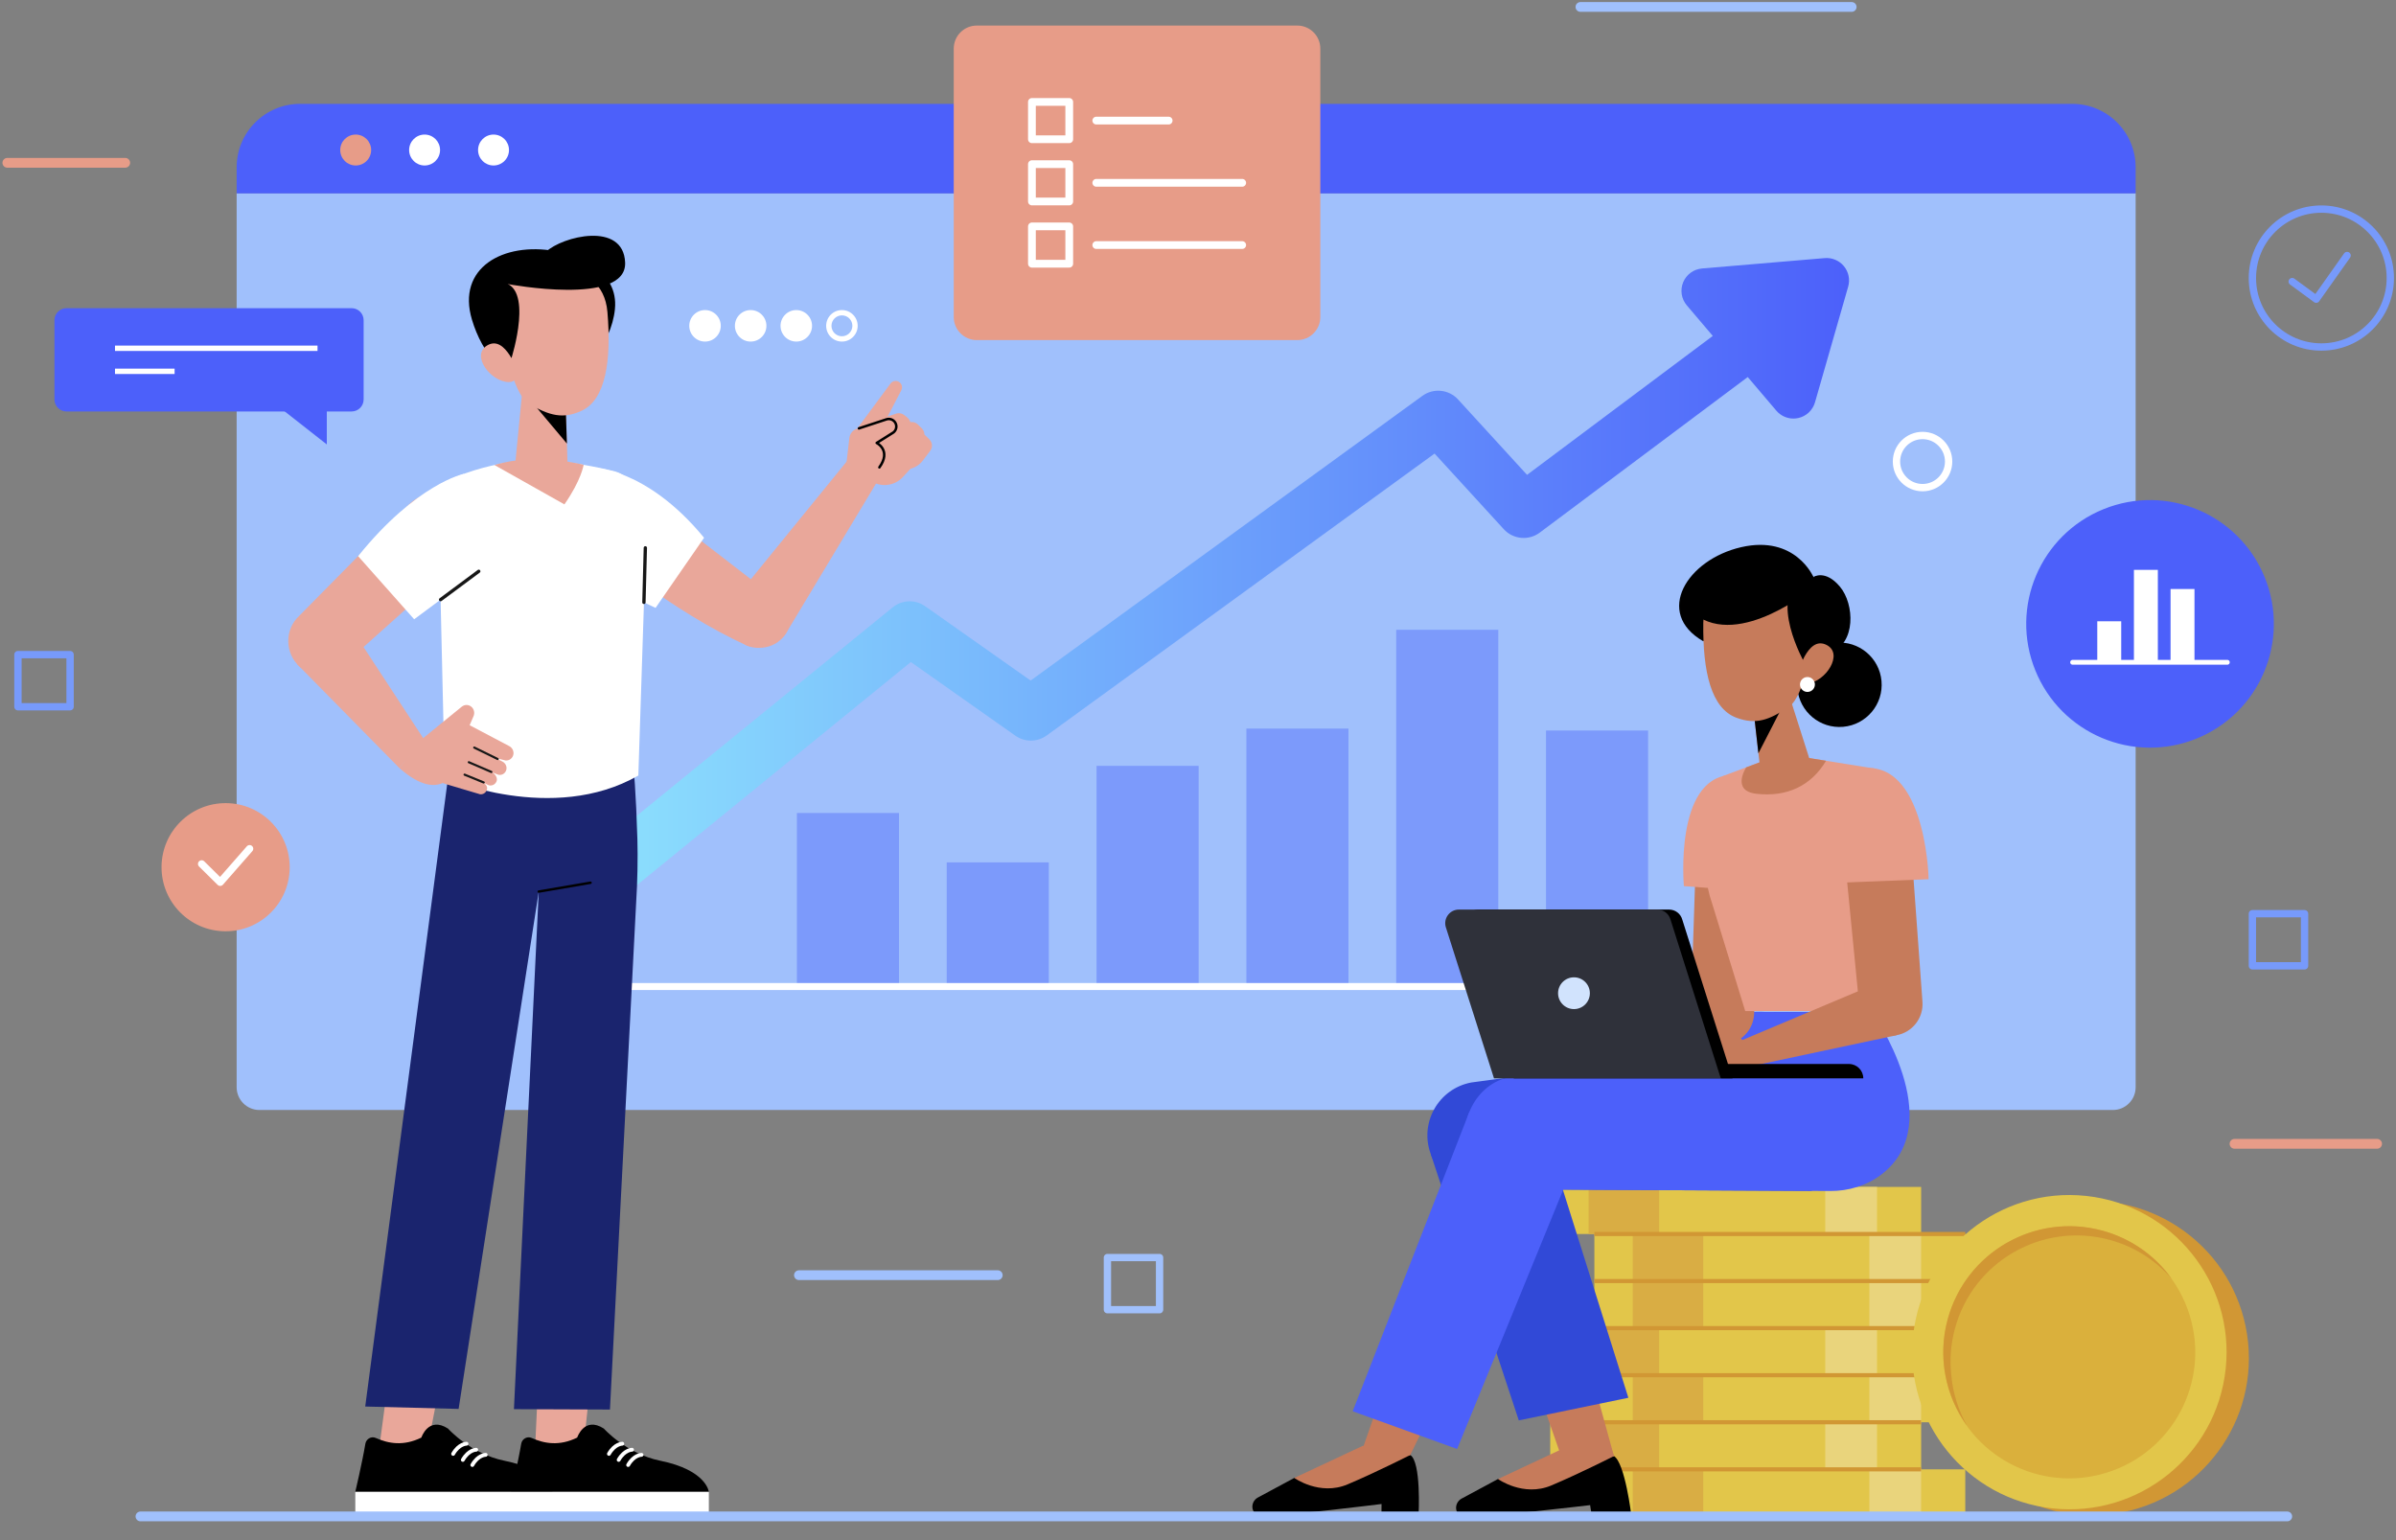 <svg width="490" height="315" viewBox="0 0 490 315" fill="none" xmlns="http://www.w3.org/2000/svg">
<rect x="0" y="0" width="490" height="315" fill="#808080" stroke="none"/>
<path d="M432.092 227.026H53.06C50.485 227.026 48.397 224.938 48.397 222.362V39.5H436.755V222.362C436.755 224.938 434.668 227.026 432.092 227.026Z" fill="#A0C0FC"/>
<path d="M436.755 39.55H48.397V34.213C48.397 27.05 54.203 21.242 61.367 21.242H423.784C430.948 21.242 436.755 27.049 436.755 34.213V39.55Z" fill="#4C60FA"/>
<path d="M72.74 33.847C74.486 33.847 75.901 32.431 75.901 30.685C75.901 28.939 74.486 27.523 72.74 27.523C70.994 27.523 69.578 28.939 69.578 30.685C69.578 32.431 70.994 33.847 72.74 33.847Z" fill="#E79C88"/>
<path d="M86.833 33.847C88.579 33.847 89.995 32.431 89.995 30.685C89.995 28.939 88.579 27.523 86.833 27.523C85.087 27.523 83.672 28.939 83.672 30.685C83.672 32.431 85.087 33.847 86.833 33.847Z" fill="white"/>
<path d="M104.093 30.685C104.093 32.431 102.677 33.847 100.931 33.847C99.185 33.847 97.769 32.431 97.769 30.685C97.769 28.939 99.185 27.523 100.931 27.523C102.677 27.523 104.093 28.939 104.093 30.685Z" fill="white"/>
<path d="M377.101 54.449C376.143 53.283 374.675 52.664 373.167 52.789L348.077 54.911C346.364 55.055 344.875 56.146 344.22 57.735C343.565 59.325 343.852 61.147 344.966 62.457L350.277 68.705L312.291 97.12L298.186 81.702C296.294 79.634 293.152 79.317 290.884 80.965L210.771 139.193L189.206 123.992C187.188 122.569 184.469 122.664 182.554 124.223L121.194 174.205C118.835 176.126 118.481 179.596 120.402 181.954C121.491 183.29 123.076 183.983 124.676 183.983C125.899 183.983 127.129 183.578 128.151 182.746L186.273 135.402L207.647 150.468C209.573 151.826 212.151 151.807 214.059 150.421L293.381 92.768L307.533 108.236C309.444 110.325 312.628 110.625 314.896 108.929L357.427 77.114L363.271 83.991C364.153 85.028 365.438 85.608 366.769 85.608C367.09 85.608 367.415 85.574 367.737 85.505C369.39 85.148 370.714 83.91 371.18 82.284L377.966 58.627C378.383 57.178 378.059 55.615 377.101 54.449Z" fill="url(#paint0_linear_1_97)"/>
<path d="M183.851 166.281H162.973V201.918H183.851V166.281Z" fill="#7C9AFB"/>
<path d="M214.489 176.383H193.609V201.917H214.489V176.383Z" fill="#7C9AFB"/>
<path d="M245.133 156.637H224.254V201.918H245.133V156.637Z" fill="#7C9AFB"/>
<path d="M275.774 149.016H254.895V201.914H275.774V149.016Z" fill="#7C9AFB"/>
<path d="M306.415 128.805H285.535V201.918H306.415V128.805Z" fill="#7C9AFB"/>
<path d="M337.051 149.41H316.172V201.918H337.051V149.41Z" fill="#7C9AFB"/>
<path d="M111.57 60.461V201.773H386.765" stroke="white" stroke-width="1.429" stroke-miterlimit="10"/>
<path d="M474.735 70.97C482.523 70.97 488.837 64.656 488.837 56.868C488.837 49.079 482.523 42.766 474.735 42.766C466.947 42.766 460.633 49.079 460.633 56.868C460.633 64.656 466.947 70.97 474.735 70.97Z" stroke="#779AFB" stroke-width="1.5" stroke-miterlimit="10"/>
<path d="M468.773 57.591L473.68 61.188L480.001 52.258" stroke="#779AFB" stroke-width="1.5" stroke-miterlimit="10" stroke-linecap="round" stroke-linejoin="round"/>
<path d="M471.297 186.875H460.633V197.539H471.297V186.875Z" stroke="#779AFB" stroke-width="1.5" stroke-miterlimit="10" stroke-linecap="round" stroke-linejoin="round"/>
<path d="M237.141 257.203H226.477V267.867H237.141V257.203Z" stroke="#A0C0FC" stroke-width="1.5" stroke-miterlimit="10" stroke-linecap="round" stroke-linejoin="round"/>
<path d="M393.176 99.734C390.231 99.734 387.844 97.347 387.844 94.402C387.844 91.457 390.231 89.07 393.176 89.07C396.121 89.07 398.508 91.457 398.508 94.402C398.508 97.347 396.12 99.734 393.176 99.734Z" stroke="white" stroke-width="1.5" stroke-miterlimit="10" stroke-linecap="round" stroke-linejoin="round"/>
<path d="M14.332 133.883H3.668V144.547H14.332V133.883Z" stroke="#779AFB" stroke-width="1.5" stroke-miterlimit="10" stroke-linecap="round" stroke-linejoin="round"/>
<path d="M144.182 69.861C145.962 69.861 147.404 68.419 147.404 66.639C147.404 64.86 145.962 63.418 144.182 63.418C142.403 63.418 140.961 64.86 140.961 66.639C140.961 68.419 142.403 69.861 144.182 69.861Z" fill="white"/>
<path d="M153.514 69.861C155.294 69.861 156.736 68.419 156.736 66.639C156.736 64.86 155.294 63.418 153.514 63.418C151.735 63.418 150.293 64.86 150.293 66.639C150.293 68.419 151.735 69.861 153.514 69.861Z" fill="white"/>
<path d="M162.846 69.861C164.626 69.861 166.068 68.419 166.068 66.639C166.068 64.86 164.626 63.418 162.846 63.418C161.067 63.418 159.625 64.86 159.625 66.639C159.625 68.419 161.067 69.861 162.846 69.861Z" fill="white"/>
<path d="M172.179 64.501C173.358 64.501 174.317 65.46 174.317 66.639C174.317 67.819 173.358 68.778 172.179 68.778C170.999 68.778 170.04 67.819 170.04 66.639C170.04 65.46 171 64.501 172.179 64.501ZM172.179 63.418C170.399 63.418 168.957 64.86 168.957 66.639C168.957 68.419 170.399 69.861 172.179 69.861C173.958 69.861 175.4 68.419 175.4 66.639C175.4 64.86 173.958 63.418 172.179 63.418Z" fill="white"/>
<path d="M59.245 177.492C59.176 184.73 53.253 190.541 46.016 190.472C38.778 190.402 32.967 184.479 33.036 177.242C33.104 170.004 39.028 164.193 46.265 164.262C53.503 164.332 59.314 170.254 59.245 177.492Z" fill="#E79C88"/>
<path d="M41.238 176.693L45.034 180.445L51.044 173.586" stroke="white" stroke-width="1.5" stroke-miterlimit="10" stroke-linecap="round" stroke-linejoin="round"/>
<path d="M13.595 84.157H71.908C73.265 84.157 74.365 83.057 74.365 81.7V65.488C74.365 64.131 73.265 63.031 71.908 63.031H13.594C12.237 63.031 11.137 64.131 11.137 65.488V81.7C11.137 83.057 12.238 84.157 13.595 84.157Z" fill="#4C60FA"/>
<path d="M23.518 71.231H64.935" stroke="white" stroke-width="1.097" stroke-miterlimit="10"/>
<path d="M23.518 75.945H35.708" stroke="white" stroke-width="1.097" stroke-miterlimit="10"/>
<path d="M66.835 81.344V90.898L54.656 81.344H66.835Z" fill="#4C60FA"/>
<path d="M265.296 69.558H199.765C197.16 69.558 195.047 67.445 195.047 64.84V9.945C195.047 7.339 197.16 5.227 199.765 5.227H265.296C267.902 5.227 270.015 7.339 270.015 9.945V64.84C270.015 67.445 267.902 69.558 265.296 69.558Z" fill="#E79C88"/>
<path d="M218.669 20.848H211.035V28.482H218.669V20.848Z" stroke="white" stroke-width="1.587" stroke-miterlimit="10" stroke-linecap="round" stroke-linejoin="round"/>
<path d="M224.199 24.664H238.998" stroke="white" stroke-width="1.587" stroke-miterlimit="10" stroke-linecap="round" stroke-linejoin="round"/>
<path d="M218.669 33.574H211.035V41.208H218.669V33.574Z" stroke="white" stroke-width="1.587" stroke-miterlimit="10" stroke-linecap="round" stroke-linejoin="round"/>
<path d="M224.199 37.391H254.039" stroke="white" stroke-width="1.587" stroke-miterlimit="10" stroke-linecap="round" stroke-linejoin="round"/>
<path d="M218.669 46.305H211.035V53.939H218.669V46.305Z" stroke="white" stroke-width="1.587" stroke-miterlimit="10" stroke-linecap="round" stroke-linejoin="round"/>
<path d="M224.199 50.121H254.039" stroke="white" stroke-width="1.587" stroke-miterlimit="10" stroke-linecap="round" stroke-linejoin="round"/>
<path d="M449.182 151.073C462.146 145.835 468.409 131.08 463.171 118.116C457.934 105.152 443.179 98.889 430.215 104.126C417.251 109.364 410.988 124.119 416.226 137.083C421.463 150.047 436.218 156.31 449.182 151.073Z" fill="#4C60FA"/>
<path d="M433.804 127.07H428.91V135.457H433.804V127.07Z" fill="white"/>
<path d="M441.296 116.551H436.403V135.457H441.296V116.551Z" fill="white"/>
<path d="M448.788 120.469H443.895V135.455H448.788V120.469Z" fill="white"/>
<path d="M423.867 135.457H455.505" stroke="white" stroke-width="0.989" stroke-miterlimit="10" stroke-linecap="round" stroke-linejoin="round"/>
<path d="M1.502 33.297H25.608" stroke="#E79C88" stroke-width="2" stroke-miterlimit="10" stroke-linecap="round" stroke-linejoin="round"/>
<path d="M456.977 233.941H486.135" stroke="#E79C88" stroke-width="2" stroke-miterlimit="10" stroke-linecap="round" stroke-linejoin="round"/>
<path d="M323.211 1.422H378.681" stroke="#A0C0FC" stroke-width="2" stroke-miterlimit="10" stroke-linecap="round" stroke-linejoin="round"/>
<path d="M163.391 260.809H204.047" stroke="#A0C0FC" stroke-width="2" stroke-miterlimit="10" stroke-linecap="round" stroke-linejoin="round"/>
<path d="M109.32 298.595L110.702 269.047H122.198L119.12 298.03L109.32 298.595Z" fill="#E9A79A"/>
<path d="M108.707 294.096C111.332 295.273 114.422 295.802 118.039 294.027C118.039 294.027 119.478 289.609 123.485 292.178C123.485 292.178 128.114 297.355 134.993 298.749C144.531 300.683 144.959 305.124 144.959 305.124H104.531C104.531 305.124 105.955 299.094 106.592 295.287C106.757 294.303 107.797 293.689 108.707 294.096Z" fill="black"/>
<path d="M144.959 305.125H104.531V309.543H144.959V305.125Z" fill="white"/>
<path d="M131.194 297.555C131.194 297.555 129.661 297.534 128.461 299.633" stroke="white" stroke-width="0.786" stroke-miterlimit="10" stroke-linecap="round" stroke-linejoin="round"/>
<path d="M129.252 296.512C129.252 296.512 127.72 296.492 126.52 298.59" stroke="white" stroke-width="0.786" stroke-miterlimit="10" stroke-linecap="round" stroke-linejoin="round"/>
<path d="M127.264 295.281C127.264 295.281 125.732 295.261 124.531 297.359" stroke="white" stroke-width="0.786" stroke-miterlimit="10" stroke-linecap="round" stroke-linejoin="round"/>
<path d="M77.227 298.595L81.171 269.047H92.668L87.027 298.03L77.227 298.595Z" fill="#E9A79A"/>
<path d="M76.837 294.096C79.461 295.273 82.551 295.802 86.169 294.027C86.169 294.027 87.608 289.609 91.615 292.178C91.615 292.178 96.243 297.355 103.122 298.749C112.66 300.683 113.088 305.124 113.088 305.124H72.66C72.66 305.124 74.084 299.094 74.721 295.287C74.886 294.303 75.926 293.689 76.837 294.096Z" fill="black"/>
<path d="M113.092 305.125H72.664V309.543H113.092V305.125Z" fill="white"/>
<path d="M99.327 297.555C99.327 297.555 97.794 297.534 96.594 299.633" stroke="white" stroke-width="0.786" stroke-miterlimit="10" stroke-linecap="round" stroke-linejoin="round"/>
<path d="M97.385 296.512C97.385 296.512 95.853 296.492 94.652 298.59" stroke="white" stroke-width="0.786" stroke-miterlimit="10" stroke-linecap="round" stroke-linejoin="round"/>
<path d="M95.401 295.281C95.401 295.281 93.868 295.261 92.668 297.359" stroke="white" stroke-width="0.786" stroke-miterlimit="10" stroke-linecap="round" stroke-linejoin="round"/>
<path d="M128.538 149.438C128.538 149.438 129.813 153.362 130.35 171.591C130.46 175.338 130.364 180.543 130.115 184.282L124.741 288.289L105.104 288.213L110.18 182.351L93.79 288.161L74.691 287.672L92.208 154.653L110.983 152.925L128.538 149.438Z" fill="#1A246E"/>
<path d="M110.18 182.353L120.769 180.539" stroke="black" stroke-width="0.498" stroke-miterlimit="10" stroke-linecap="round" stroke-linejoin="round"/>
<path d="M121.875 111.973C121.875 111.973 137.57 125.18 152.57 131.938C154.376 132.752 158.691 131.723 160.095 130.327C162.213 128.22 161.903 124.709 159.447 123.007L131.923 101.766L121.875 111.973Z" fill="#E9A79A"/>
<path d="M121.24 95.641C121.24 95.641 132.19 95.641 143.988 109.987L134.066 124.332L115.406 115.461L121.24 95.641Z" fill="white"/>
<path d="M160.713 129.573L179.413 98.465L173.137 94.414L149.446 123.516C147.561 125.196 149.888 129.696 152.097 131.648C153.301 132.742 158.242 133.436 160.713 129.573Z" fill="#E9A79A"/>
<path d="M173.141 94.414L173.711 89.516C173.833 88.643 174.454 87.921 175.3 87.672L180.502 86.139C181.258 85.917 182.067 86.245 182.453 86.931C182.916 87.754 182.615 88.798 181.783 89.246L179.29 90.592C179.29 90.592 182.73 93.353 179.384 97.022L173.141 94.414Z" fill="#E9A79A"/>
<path d="M175.297 87.67L182.119 78.443C182.577 77.823 183.471 77.734 184.042 78.252C184.48 78.65 184.595 79.292 184.323 79.817L180.02 88.105L175.297 87.67Z" fill="#E9A79A"/>
<path d="M180.765 85.437L183.372 84.562C183.922 84.424 184.505 84.552 184.946 84.908L185.545 85.391C186.225 85.94 186.415 86.897 185.994 87.663L182.646 93.574L178.383 90.407L180.765 85.437Z" fill="#E9A79A"/>
<path d="M185.513 86.312L186.482 86.317C186.946 86.319 187.392 86.502 187.722 86.829L188.521 87.618C188.86 87.953 189.05 88.411 189.048 88.888C189.046 89.272 188.92 89.645 188.688 89.952L184.406 95.607L180.727 92.843L185.513 86.312Z" fill="#E9A79A"/>
<path d="M187.058 88.562L188.029 88.567C188.493 88.569 188.938 88.752 189.269 89.079L190.068 89.868C190.407 90.203 190.597 90.661 190.595 91.138C190.593 91.522 190.467 91.895 190.235 92.202L188.732 94.188C187.196 96.217 184.308 96.622 182.273 95.093L187.058 88.562Z" fill="#E9A79A"/>
<path d="M186.676 95.346L184.677 97.537C182.774 99.624 179.539 99.772 177.452 97.868L173.141 94.414L176.505 89.578L180.738 89.596L184.418 92.167L186.676 95.346Z" fill="#E9A79A"/>
<path d="M175.66 87.612L181.319 85.757C182.129 85.513 182.985 85.969 183.234 86.778C183.422 87.388 183.214 88.051 182.711 88.445L179.292 90.591C179.292 90.591 182.36 92.105 179.839 95.588" stroke="black" stroke-width="0.512" stroke-miterlimit="10" stroke-linecap="round" stroke-linejoin="round"/>
<path d="M107.914 94.089C102.979 94.51 98.114 95.593 93.515 97.433C92.389 97.883 91.279 98.377 90.263 98.908C87.067 100.58 89.359 104.193 89.761 107.882L90.949 159.096C90.949 159.096 112.992 168.69 130.546 158.616L132.143 109.526C132.496 104.385 130.396 97.549 125.551 96.359C119.438 94.856 113.046 94.059 110.242 93.891L107.914 94.089Z" fill="white"/>
<path d="M119.358 95.066C119.358 95.066 115.734 94.075 110.247 93.891C110.247 93.891 105.566 93.742 101.125 95.111L115.426 103.16C118.898 98.189 119.358 95.066 119.358 95.066Z" fill="#E9A79A"/>
<path d="M131.688 123.199L131.977 112.047" stroke="#171717" stroke-width="0.678" stroke-miterlimit="10" stroke-linecap="round" stroke-linejoin="round"/>
<path d="M67.827 122.383L86.751 151.285L81.655 157.067L60.764 135.835L67.827 122.383Z" fill="#E9A79A"/>
<path d="M104.142 152.597L96.046 148.327L96.841 146.484C97.131 145.813 96.952 145.024 96.404 144.558C95.839 144.077 95.027 144.063 94.448 144.526L86.475 151.02L81.656 157.064C86.029 160.948 88.887 160.901 90.534 160.148C90.726 160.214 90.916 160.287 91.111 160.345L97.84 162.347C98.462 162.625 99.186 162.353 99.491 161.726C99.713 161.27 99.791 160.541 98.496 159.858L99.791 160.541C100.449 160.836 101.213 160.537 101.521 159.865C101.81 159.271 101.455 158.487 100.695 157.973L101.686 158.377C102.404 158.698 103.249 158.332 103.518 157.542C103.75 156.859 103.402 156.104 102.779 155.777L101.348 155.027L103.047 155.453C103.829 155.74 104.701 155.306 104.957 154.456C105.177 153.727 104.798 152.943 104.142 152.597Z" fill="#E9A79A"/>
<path d="M101.774 155.241L96.988 152.898" stroke="#171717" stroke-width="0.441" stroke-miterlimit="10" stroke-linecap="round" stroke-linejoin="round"/>
<path d="M100.489 157.888L95.875 155.895" stroke="#171717" stroke-width="0.441" stroke-miterlimit="10" stroke-linecap="round" stroke-linejoin="round"/>
<path d="M98.921 160.036L95.012 158.438" stroke="#171717" stroke-width="0.441" stroke-miterlimit="10" stroke-linecap="round" stroke-linejoin="round"/>
<path d="M94.371 114.417L70.306 135.948C68.06 138.303 64.515 138.665 61.87 136.808C58.536 134.467 57.963 129.61 60.655 126.505L83.285 103.569C85.99 100.45 90.572 100.064 93.725 102.692C97.25 105.629 97.55 111.083 94.371 114.417Z" fill="#E9A79A"/>
<path d="M94.901 96.906C94.901 96.906 85.236 98.86 73.238 113.75L84.699 126.658L99.17 115.91L94.901 96.906Z" fill="white"/>
<path d="M90.106 122.641L97.91 116.844" stroke="#171717" stroke-width="0.678" stroke-miterlimit="10" stroke-linecap="round" stroke-linejoin="round"/>
<path d="M125.756 63.223C125.046 70.387 118.865 78.492 111.112 78.476C103.36 78.461 98.599 72.296 96.525 65.402C93.322 54.758 102.917 49.443 113.579 51.364C118.384 52.23 126.529 55.432 125.756 63.223Z" fill="black"/>
<path d="M107.221 75.824L105.156 97.056L116.135 97.122L115.55 78.084L107.221 75.824Z" fill="#E9A79A"/>
<path d="M115.937 90.724L108.762 82.19L115.567 79.43L115.937 90.724Z" fill="black"/>
<path d="M108.95 55.342C111.328 54.698 113.851 54.556 116.262 55.069C119.527 55.763 123.71 57.825 124.222 63.799C125.075 73.755 123.848 81.778 118.928 84.02C115.15 85.741 112.404 85.068 108.065 82.528C106.45 81.583 104.914 77.584 104.48 75.677L102.626 70.349C102.626 70.349 97.584 58.423 108.95 55.342Z" fill="#E9A79A"/>
<path d="M104.599 73.241C104.599 73.241 109.427 58.124 102.376 57.711L98.484 65.235L100.529 71.54L104.599 73.241Z" fill="black"/>
<path d="M105.817 76.469C105.527 75.105 105.004 73.793 104.209 72.603C103.119 70.972 101.56 69.465 99.598 70.67C96.256 72.722 100.363 78.081 104.028 78.149C105.107 78.17 105.999 77.328 105.817 76.469Z" fill="#E9A79A"/>
<path d="M103.909 58.107C103.914 58.112 128.227 62.688 127.843 53.683C127.483 45.228 115.022 48.316 111.623 51.52L102.105 56.424L103.909 58.107Z" fill="black"/>
<path d="M392.887 290.895H317.035V300.522H392.887V290.895Z" fill="#E2C64A"/>
<path d="M339.305 290.895H324.879V300.522H339.305V290.895Z" fill="#D9AD44"/>
<path d="M383.86 290.895H373.281V300.522H383.86V290.895Z" fill="#E9D47C"/>
<path d="M392.887 271.637H317.035V281.264H392.887V271.637Z" fill="#E2C64A"/>
<path d="M339.305 271.637H324.879V281.264H339.305V271.637Z" fill="#D9AD44"/>
<path d="M383.86 271.637H373.281V281.264H383.86V271.637Z" fill="#E9D47C"/>
<path d="M392.887 242.758H317.035V252.385H392.887V242.758Z" fill="#E2C64A"/>
<path d="M339.305 242.758H324.879V252.385H339.305V242.758Z" fill="#D9AD44"/>
<path d="M383.86 242.758H373.281V252.385H383.86V242.758Z" fill="#E9D47C"/>
<path d="M401.911 300.523H326.059V310.151H401.911V300.523Z" fill="#E2C64A"/>
<path d="M348.328 300.523H333.902V310.151H348.328V300.523Z" fill="#D9AD44"/>
<path d="M392.883 300.523H382.305V310.151H392.883V300.523Z" fill="#E9D47C"/>
<path d="M401.911 262.016H326.059V271.643H401.911V262.016Z" fill="#E2C64A"/>
<path d="M348.328 262.016H333.902V271.643H348.328V262.016Z" fill="#D9AD44"/>
<path d="M392.883 262.016H382.305V271.643H392.883V262.016Z" fill="#E9D47C"/>
<path d="M401.911 252.383H326.059V262.01H401.911V252.383Z" fill="#E2C64A"/>
<path d="M348.328 252.383H333.902V262.01H348.328V252.383Z" fill="#D9AD44"/>
<path d="M392.883 252.383H382.305V262.01H392.883V252.383Z" fill="#E9D47C"/>
<path d="M401.911 281.266H326.059V290.893H401.911V281.266Z" fill="#E2C64A"/>
<path d="M348.328 281.266H333.902V290.893H348.328V281.266Z" fill="#D9AD44"/>
<path d="M392.883 281.266H382.305V290.893H392.883V281.266Z" fill="#E9D47C"/>
<path d="M392.886 300.523H326.062" stroke="#D19734" stroke-width="0.844" stroke-miterlimit="10"/>
<path d="M392.886 290.891H326.062" stroke="#D19734" stroke-width="0.844" stroke-miterlimit="10"/>
<path d="M392.886 281.27H326.062" stroke="#D19734" stroke-width="0.844" stroke-miterlimit="10"/>
<path d="M392.886 271.637H326.062" stroke="#D19734" stroke-width="0.844" stroke-miterlimit="10"/>
<path d="M401.914 262.012H326.062" stroke="#D19734" stroke-width="0.844" stroke-miterlimit="10"/>
<path d="M401.914 252.387H326.062" stroke="#D19734" stroke-width="0.844" stroke-miterlimit="10"/>
<path d="M432.578 309.563C450.129 306.91 462.205 290.531 459.551 272.981C456.898 255.431 440.519 243.354 422.969 246.008C405.419 248.661 393.342 265.04 395.996 282.59C398.649 300.141 415.028 312.217 432.578 309.563Z" fill="#D19734"/>
<path d="M455.17 279.958C457.05 262.309 444.266 246.477 426.616 244.597C408.966 242.718 393.135 255.502 391.255 273.152C389.375 290.801 402.16 306.633 419.809 308.513C437.459 310.392 453.291 297.608 455.17 279.958Z" fill="#E2C64A"/>
<path d="M431.997 300.807C445.371 295.933 452.261 281.139 447.387 267.765C442.513 254.39 427.719 247.499 414.345 252.374C400.971 257.248 394.08 272.041 398.955 285.416C403.829 298.791 418.622 305.681 431.997 300.807Z" fill="#DAB03C"/>
<path d="M399.802 271.719C403.524 257.979 417.681 249.858 431.421 253.581C436.566 254.974 440.922 257.831 444.165 261.582C440.828 256.907 435.922 253.308 429.944 251.689C416.204 247.966 402.047 256.087 398.325 269.827C396.216 277.609 397.909 285.521 402.267 291.599C400.469 288.401 399.348 284.821 399.039 281.092C398.724 278.032 398.949 274.866 399.802 271.719Z" fill="#D19734"/>
<path d="M306.348 302.499L298.879 306.52C298.088 306.946 297.601 307.935 297.837 308.877C298.023 309.623 298.653 310.197 300.305 310.245C303.978 310.353 325.194 307.837 325.194 307.837L325.552 310.169L333.632 310.02C333.632 310.02 332.35 299.235 330.065 297.805L306.348 302.499Z" fill="black"/>
<path d="M320.307 295.959L306.352 302.501C306.352 302.501 311.537 306.224 317.232 303.827C322.927 301.43 330.068 297.807 330.068 297.807L329.059 295L320.307 295.959Z" fill="#C67B5B"/>
<path d="M330.064 297.802L320.673 263.699L307.535 264.239L319.963 299.829L330.064 297.802Z" fill="#C67B5B"/>
<path d="M292.613 236.07L310.603 290.507L333.012 285.882L314.567 227.285L292.613 236.07Z" fill="#3149D7"/>
<path d="M375.308 207.045C375.308 207.045 395.315 235.608 370.297 243.572L302.866 243.223C298.294 243.199 294.212 240.352 292.612 236.069C290.221 229.672 294.173 222.663 300.885 221.399L360.935 213.312L359.042 206.961L375.308 207.045Z" fill="#3149D7"/>
<path d="M382.946 207.087C382.946 207.087 398.705 229.584 384.762 240.214C381.769 242.496 378.048 243.614 374.284 243.595L310.505 243.265C305.933 243.241 301.851 240.394 300.251 236.111C297.86 229.714 301.868 221.629 308.579 220.365L354.248 214.214L357.173 206.953L382.946 207.087Z" fill="#4C60FA"/>
<path d="M264.688 302.277L257.219 306.298C256.427 306.724 255.941 307.713 256.177 308.655C256.363 309.401 256.992 309.975 258.645 310.023C262.318 310.131 282.537 307.609 282.537 307.609L282.518 309.698L290.114 309.788C290.114 309.788 290.689 299.012 288.406 297.582L264.688 302.277Z" fill="black"/>
<path d="M278.643 295.736L264.688 302.278C264.688 302.278 269.873 306.001 275.568 303.604C281.264 301.208 288.404 297.584 288.404 297.584L287.395 294.777L278.643 295.736Z" fill="#C67B5B"/>
<path d="M288.406 297.587L304.915 263.617L289.918 264.148L277.738 298.941L288.406 297.587Z" fill="#C67B5B"/>
<path d="M300.495 227.406L276.633 288.641L297.992 296.36L321.968 237.756L300.495 227.406Z" fill="#4C60FA"/>
<path d="M347.134 165.789L345.786 207.015C345.724 210.784 348.883 213.808 352.646 213.582C355.959 213.382 358.585 210.707 358.723 207.39L361.092 166.395L347.134 165.789Z" fill="#C67B5B"/>
<path d="M344.368 181.236C344.368 181.236 342.395 159.253 353.843 158.508C366.815 157.664 362.71 184.539 362.793 182.627L344.368 181.236Z" fill="#E79C88"/>
<path d="M321.238 210.974L350.885 202.285L352.645 213.585L323.237 216.407L321.238 210.974Z" fill="#C67B5B"/>
<path d="M368.081 154.738L382.855 157.113C382.855 157.113 385.666 156.702 387.979 164.791C389.952 171.69 382.685 206.788 382.685 206.788H356.911L350.087 184.604C349.471 182.844 349.081 181.012 348.955 179.152C348.69 175.215 349.176 171.171 350.753 167.625L352.209 158.776L361.051 155.48L368.081 154.738Z" fill="#E79C88"/>
<path d="M373.441 155.6L368.08 154.738L360.455 155.682L357.114 156.948C357.114 156.948 353.967 161.747 359.176 162.348C365.504 163.077 370.443 160.662 373.441 155.6Z" fill="#C67B5B"/>
<path d="M376.246 164.943L380.262 205.994C380.628 209.745 384.111 212.391 387.823 211.737C391.093 211.162 393.398 208.206 393.157 204.894L390.183 163.957L376.246 164.943Z" fill="#C67B5B"/>
<path d="M375.922 180.542C375.922 180.542 371.712 157.842 381.402 157.109C394.365 156.13 394.521 181.737 394.385 179.828L375.922 180.542Z" fill="#E79C88"/>
<path d="M356.328 212.714L384.795 200.711L387.827 211.737L358.932 217.885L356.328 212.714Z" fill="#C67B5B"/>
<path d="M356.328 212.717C356.328 212.717 351.233 205.83 341.703 215.217L344.902 217.888H358.932L360.709 213.135L356.328 212.717Z" fill="#C67B5B"/>
<path d="M351.91 217.613H378.123C379.744 217.613 381.058 218.928 381.058 220.548H351.91V217.613Z" fill="black"/>
<path d="M354.315 220.549H309.583L299.708 189.561C299.226 187.782 300.565 186.031 302.408 186.031H341.343C342.606 186.031 343.712 186.877 344.043 188.096L354.315 220.549Z" fill="black"/>
<path d="M351.911 220.549H305.532L295.658 189.561C295.175 187.782 296.514 186.031 298.357 186.031H338.939C340.203 186.031 341.309 186.877 341.639 188.096L351.911 220.549Z" fill="#2F313A"/>
<path d="M325.14 203.138C325.14 204.934 323.684 206.389 321.889 206.389C320.093 206.389 318.637 204.933 318.637 203.138C318.637 201.342 320.093 199.887 321.889 199.887C323.684 199.887 325.14 201.342 325.14 203.138Z" fill="#D1E3FD"/>
<path d="M367.582 140.824C368.008 145.573 372.203 149.079 376.952 148.653C381.702 148.227 385.208 144.032 384.782 139.283C384.356 134.533 380.161 131.027 375.411 131.453C370.662 131.878 367.157 136.074 367.582 140.824Z" fill="black"/>
<path d="M370.855 118.009C370.855 118.009 373.274 116.408 376.279 119.987C379.284 123.566 379.59 131.598 374.289 133.539L370.855 118.009Z" fill="black"/>
<path d="M370.855 118.011C370.855 118.011 367.186 109.37 356.098 111.908C345.009 114.447 338.261 125.346 348.32 131.147L370.855 118.011Z" fill="black"/>
<path d="M348.333 129.107C348.879 136.354 354.81 141.801 362.614 141.214C370.417 140.626 376.302 134.274 375.755 127.027C375.21 119.78 368.44 114.381 360.637 114.97C352.833 115.558 347.787 121.86 348.333 129.107Z" fill="black"/>
<path d="M364.435 137.602L370.26 155.88L363.804 161.208L360.138 158.652L358.09 140.801L364.435 137.602Z" fill="#C67B5B"/>
<path d="M359.607 154.07L364.909 143.773L358.266 142.145L359.607 154.07Z" fill="black"/>
<path d="M363.085 117.762C360.643 117.289 358.092 117.333 355.704 118.027C352.468 118.967 348.409 121.353 348.334 127.405C348.21 137.491 349.986 144.898 355.105 146.792C359.034 148.246 361.75 147.366 365.931 144.489C367.486 143.418 368.79 139.857 369.086 137.906L370.559 132.405C370.559 132.404 374.755 120.025 363.085 117.762Z" fill="#C67B5B"/>
<path d="M368.987 135.483C368.987 135.483 361.556 122.321 368.586 117.958C368.586 117.958 371.769 117.479 373.526 123.639C376.345 133.52 368.987 135.483 368.987 135.483Z" fill="black"/>
<path d="M367.744 138.22C367.935 136.825 368.365 135.466 369.077 134.21C370.053 132.487 371.513 130.855 373.577 131.923C377.092 133.743 373.352 139.44 369.668 139.78C368.585 139.88 367.625 139.098 367.744 138.22Z" fill="#C67B5B"/>
<path d="M368.115 140.13C368.19 140.969 368.932 141.588 369.771 141.513C370.609 141.438 371.229 140.697 371.154 139.858C371.078 139.019 370.337 138.4 369.498 138.475C368.66 138.55 368.04 139.291 368.115 140.13Z" fill="white"/>
<path d="M370.821 120.181C370.821 120.181 355.803 132.746 346.567 125.615C346.567 125.615 343.104 117.385 357.106 114.748C371.109 112.111 370.821 120.181 370.821 120.181Z" fill="black"/>
<path d="M28.727 310.148H467.762" stroke="#A0C0FC" stroke-width="2" stroke-miterlimit="10" stroke-linecap="round" stroke-linejoin="round"/>
<defs>
<linearGradient id="paint0_linear_1_97" x1="119.165" y1="118.379" x2="378.145" y2="118.379" gradientUnits="userSpaceOnUse">
<stop offset="0.002" stop-color="#8DE2FD"/>
<stop offset="1" stop-color="#4C60FA"/>
</linearGradient>
</defs>
</svg>
